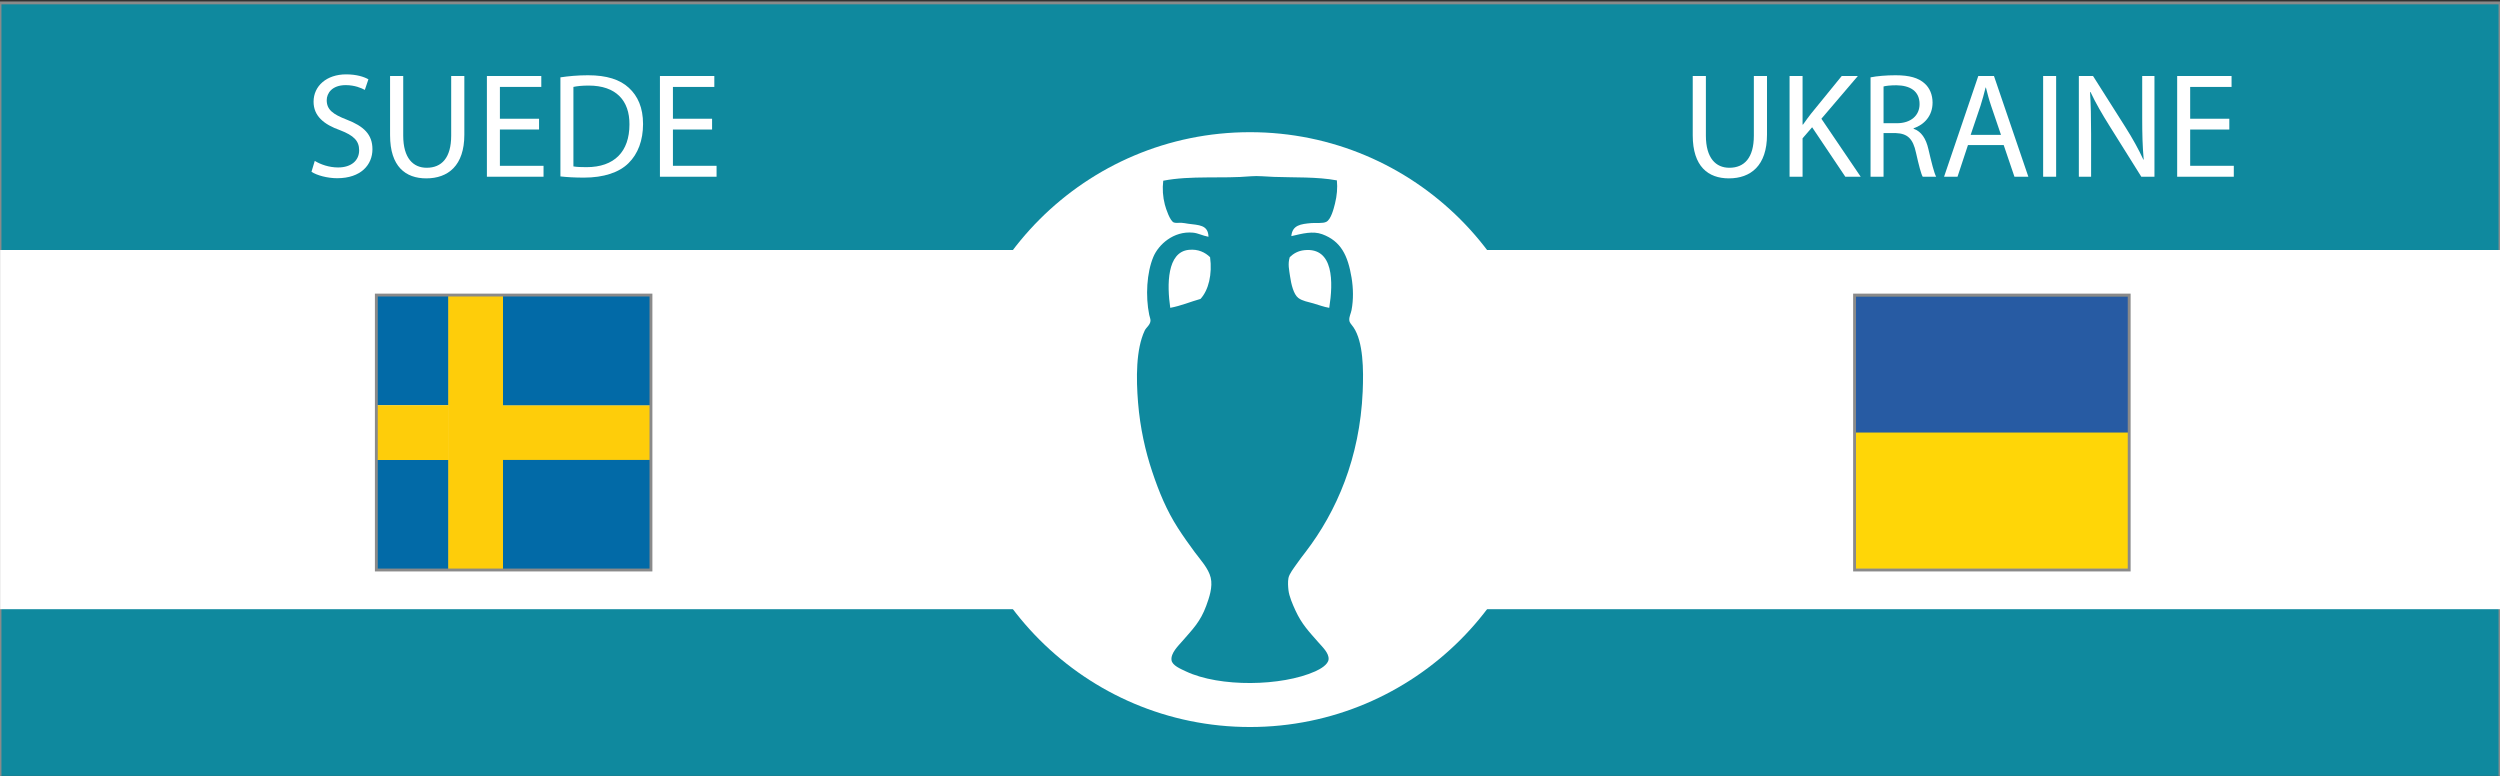 <?xml version="1.0" encoding="utf-8"?>
<!-- Generator: Adobe Illustrator 16.0.0, SVG Export Plug-In . SVG Version: 6.00 Build 0)  -->
<!DOCTYPE svg PUBLIC "-//W3C//DTD SVG 1.1//EN" "http://www.w3.org/Graphics/SVG/1.1/DTD/svg11.dtd">
<svg version="1.1" id="Fond_bleu" xmlns="http://www.w3.org/2000/svg" xmlns:xlink="http://www.w3.org/1999/xlink" x="0px" y="0px"
	 width="870px" height="270px" viewBox="0 0 870 270" enable-background="new 0 0 870 270" xml:space="preserve">
<rect x="0" y="0" width="870" height="270" fill="#333333" stroke="none"/>
<rect y="1" fill="#0F899E" stroke="#8A8A8A" stroke-miterlimit="10" width="870" height="270"/>
<rect x="0.042" y="87" fill="#FFFFFF" width="869.958" height="125"/>
<circle fill="#FFFFFF" cx="435" cy="149.5" r="103.5"/>
<path fill-rule="evenodd" clip-rule="evenodd" fill="#0F899E" d="M465.237,62.775c0.259,2.625,0.025,5.318-0.666,8.094
	c-0.448,1.802-1.384,5.482-2.993,6.32c-1.249,0.651-3.597,0.303-5.212,0.443c-3.698,0.322-6.632,0.684-6.985,4.546
	c3.896-0.904,7.48-1.869,10.756-0.666c6.476,2.379,8.915,7.338,10.2,15.079c0.623,3.753,0.69,7.668,0,11.31
	c-0.234,1.24-0.891,2.32-0.776,3.548c0.09,0.964,0.799,1.494,1.442,2.439c3.437,5.055,3.545,14.79,3.215,22.397
	c-1.002,23.083-9.074,41.692-19.847,55.771c-0.993,1.298-2.119,2.731-3.216,4.324c-0.92,1.336-2.48,3.297-2.771,4.767
	c-0.259,1.307-0.126,3.132,0,4.214c0.252,2.176,1.426,4.904,2.439,7.097c2.231,4.826,4.646,7.271,7.983,11.087
	c1.366,1.563,3.721,3.743,3.547,5.877c-0.15,1.861-2.868,3.413-4.656,4.214c-11.685,5.228-33.23,5.584-45.016,0
	c-1.879-0.891-4.734-2.056-4.989-3.881c-0.342-2.443,2.325-4.986,3.769-6.652c3.608-4.164,6.247-6.678,8.315-12.309
	c1.033-2.813,2.317-6.533,1.553-9.757c-0.773-3.258-3.633-6.286-5.545-8.87c-2.007-2.715-4.104-5.661-5.875-8.427
	c-3.946-6.152-6.565-12.486-8.981-19.735c-2.326-6.979-4.16-15.037-4.879-23.838c-0.686-8.395-0.782-18.617,2.329-25.169
	c0.482-1.018,1.862-1.868,1.995-3.327c0.056-0.606-0.296-1.385-0.443-2.106c-1.33-6.503-0.878-14.675,1.442-20.18
	c1.804-4.281,7.027-9.053,13.748-8.426c1.907,0.178,3.254,1.03,5.433,1.441c-0.108-4.232-3.425-4.039-7.097-4.546
	c-0.758-0.104-1.593-0.306-2.438-0.333c-0.931-0.028-1.898,0.164-2.549-0.11c-1.308-0.551-2.687-4.619-3.104-6.209
	c-0.71-2.699-0.888-5.56-0.555-8.315c9.686-1.882,20.393-0.637,30.6-1.553c2.204-0.197,5.268,0.122,7.873,0.222
	C450.291,61.825,458.336,61.481,465.237,62.775z M417.781,104.022c2.802-3.047,4.137-8.587,3.327-14.525
	c-1.71-1.661-4.135-2.89-7.429-2.55c-7.592,0.784-7.6,12.138-6.431,20.179C411.074,106.406,414.234,105.019,417.781,104.022z
	 M453.928,87.058c-2.168,0.224-3.778,1.146-5.101,2.439c-0.724,2.334-0.208,4.426,0.11,6.653c0.401,2.798,1.225,6.28,2.884,7.54
	c1.408,1.07,3.436,1.372,5.211,1.885c1.838,0.531,3.605,1.224,5.543,1.552C463.983,98.271,464.199,85.997,453.928,87.058z"/>
<g id="Ukraine_4_">
	<path fill="#FFD607" d="M645.711,103.059h94.924v94.927h-94.924V103.059z"/>
	<path fill="#275BA3" d="M645.711,103.059h94.924v47.464h-94.924V103.059z"/>
</g>
<rect x="645.389" y="102.683" fill="none" stroke="#8A8A8A" stroke-miterlimit="10" width="95.568" height="95.678"/>
<g>
	<g>
		<g>
			<defs>
				<rect id="SVGID_1_" x="131.059" y="102.834" width="95.355" height="95.355"/>
			</defs>
			<clipPath id="SVGID_2_">
				<use xlink:href="#SVGID_1_"  overflow="visible"/>
			</clipPath>
			<path clip-path="url(#SVGID_2_)" fill="#026AA7" d="M108.506,102.891h47.678v38.142h-47.678V102.891z M108.506,160.045h47.678
				v38.143h-47.678V160.045z"/>
		</g>
		<g>
			<defs>
				<rect id="SVGID_3_" x="131.059" y="102.834" width="95.355" height="95.355"/>
			</defs>
			<clipPath id="SVGID_4_">
				<use xlink:href="#SVGID_3_"  overflow="visible"/>
			</clipPath>
			<rect x="108.506" y="141.012" clip-path="url(#SVGID_4_)" fill="#FECD0A" width="47.678" height="19.071"/>
		</g>
		<g>
			<defs>
				<rect id="SVGID_5_" x="131.059" y="102.834" width="95.355" height="95.355"/>
			</defs>
			<clipPath id="SVGID_6_">
				<use xlink:href="#SVGID_5_"  overflow="visible"/>
			</clipPath>
			<rect x="155.988" y="102.837" clip-path="url(#SVGID_6_)" fill="#FECD0A" width="19.07" height="95.356"/>
		</g>
		<g>
			<defs>
				<rect id="SVGID_7_" x="131.059" y="102.834" width="95.355" height="95.355"/>
			</defs>
			<clipPath id="SVGID_8_">
				<use xlink:href="#SVGID_7_"  overflow="visible"/>
			</clipPath>
			<rect x="174.454" y="141.018" clip-path="url(#SVGID_8_)" fill="#FECD0A" width="85.82" height="19.07"/>
		</g>
		<g>
			<defs>
				<rect id="SVGID_9_" x="131.059" y="102.834" width="95.355" height="95.355"/>
			</defs>
			<clipPath id="SVGID_10_">
				<use xlink:href="#SVGID_9_"  overflow="visible"/>
			</clipPath>
			<path clip-path="url(#SVGID_10_)" fill="#026AA7" d="M175.042,160.051h85.82v38.143h-85.82V160.051z M175.042,102.891h85.82
				v38.142h-85.82V102.891z"/>
		</g>
	</g>
</g>
<rect x="130.964" y="102.683" fill="none" stroke="#8A8A8A" stroke-miterlimit="10" width="95.568" height="95.678"/>
<g>
	<path fill="#FFFFFF" d="M593.649,26.451v20.749c0,7.853,3.483,11.181,8.164,11.181c5.2,0,8.528-3.432,8.528-11.181V26.451h4.576
		v20.437c0,10.764-5.668,15.185-13.261,15.185c-7.176,0-12.584-4.108-12.584-14.977V26.451H593.649z"/>
	<path fill="#FFFFFF" d="M622.769,26.451h4.524v16.901h0.156c0.936-1.353,1.871-2.601,2.756-3.744l10.712-13.157h5.616
		l-12.688,14.873L647.521,61.5h-5.356l-11.544-17.213l-3.328,3.849V61.5h-4.524V26.451z"/>
	<path fill="#FFFFFF" d="M650.952,26.919c2.288-0.468,5.564-0.729,8.685-0.729c4.836,0,7.956,0.884,10.141,2.86
		c1.768,1.56,2.756,3.952,2.756,6.656c0,4.628-2.912,7.696-6.604,8.944v0.156c2.704,0.936,4.316,3.432,5.148,7.072
		c1.144,4.888,1.976,8.268,2.704,9.62h-4.681c-0.571-0.988-1.352-4.004-2.34-8.372c-1.04-4.836-2.912-6.656-7.021-6.813h-4.264V61.5
		h-4.524V26.919z M655.477,42.883h4.628c4.836,0,7.904-2.652,7.904-6.656c0-4.524-3.276-6.5-8.061-6.552
		c-2.184,0-3.744,0.208-4.472,0.416V42.883z"/>
	<path fill="#FFFFFF" d="M684.855,50.476L681.215,61.5h-4.68l11.908-35.049h5.46L705.864,61.5h-4.837l-3.744-11.024H684.855z
		 M696.348,46.939l-3.432-10.088c-0.78-2.288-1.301-4.368-1.82-6.396h-0.104c-0.52,2.08-1.092,4.212-1.768,6.344l-3.433,10.141
		H696.348z"/>
	<path fill="#FFFFFF" d="M715.535,26.451V61.5h-4.523V26.451H715.535z"/>
	<path fill="#FFFFFF" d="M723.439,61.5V26.451h4.939l11.232,17.733c2.601,4.108,4.629,7.8,6.293,11.388l0.104-0.052
		c-0.416-4.68-0.52-8.944-0.52-14.404V26.451h4.264V61.5h-4.576l-11.129-17.785c-2.443-3.9-4.783-7.904-6.552-11.701l-0.156,0.052
		c0.261,4.42,0.364,8.632,0.364,14.457V61.5H723.439z"/>
	<path fill="#FFFFFF" d="M775.803,45.067h-13.624v12.637h15.185V61.5h-19.709V26.451h18.929v3.796h-14.404v11.076h13.624V45.067z"/>
</g>
<g>
	<path fill="#FFFFFF" d="M109.538,55.988c2.028,1.248,4.992,2.288,8.112,2.288c4.628,0,7.333-2.444,7.333-5.98
		c0-3.276-1.872-5.148-6.604-6.969c-5.72-2.028-9.256-4.992-9.256-9.932c0-5.46,4.524-9.516,11.336-9.516
		c3.588,0,6.188,0.832,7.748,1.716l-1.248,3.692c-1.144-0.624-3.484-1.664-6.656-1.664c-4.784,0-6.604,2.86-6.604,5.252
		c0,3.276,2.132,4.888,6.968,6.76c5.928,2.288,8.944,5.148,8.944,10.296c0,5.408-4.004,10.088-12.272,10.088
		c-3.38,0-7.072-0.988-8.944-2.236L109.538,55.988z"/>
	<path fill="#FFFFFF" d="M140.321,26.451v20.749c0,7.853,3.484,11.181,8.165,11.181c5.2,0,8.528-3.432,8.528-11.181V26.451h4.576
		v20.437c0,10.764-5.668,15.185-13.26,15.185c-7.177,0-12.585-4.108-12.585-14.977V26.451H140.321z"/>
	<path fill="#FFFFFF" d="M187.59,45.067h-13.625v12.637h15.185V61.5h-19.708V26.451h18.929v3.796h-14.405v11.076h13.625V45.067z"/>
	<path fill="#FFFFFF" d="M195.024,26.919c2.756-0.416,6.032-0.729,9.62-0.729c6.5,0,11.129,1.508,14.197,4.368
		c3.12,2.86,4.94,6.917,4.94,12.585c0,5.72-1.768,10.4-5.044,13.624c-3.276,3.276-8.685,5.044-15.497,5.044
		c-3.224,0-5.928-0.156-8.216-0.416V26.919z M199.549,57.912c1.144,0.208,2.808,0.26,4.576,0.26c9.672,0,14.924-5.408,14.924-14.873
		c0.052-8.268-4.628-13.521-14.197-13.521c-2.34,0-4.108,0.208-5.304,0.468V57.912z"/>
	<path fill="#FFFFFF" d="M247.804,45.067H234.18v12.637h15.185V61.5h-19.709V26.451h18.929v3.796H234.18v11.076h13.624V45.067z"/>
</g>
</svg>

